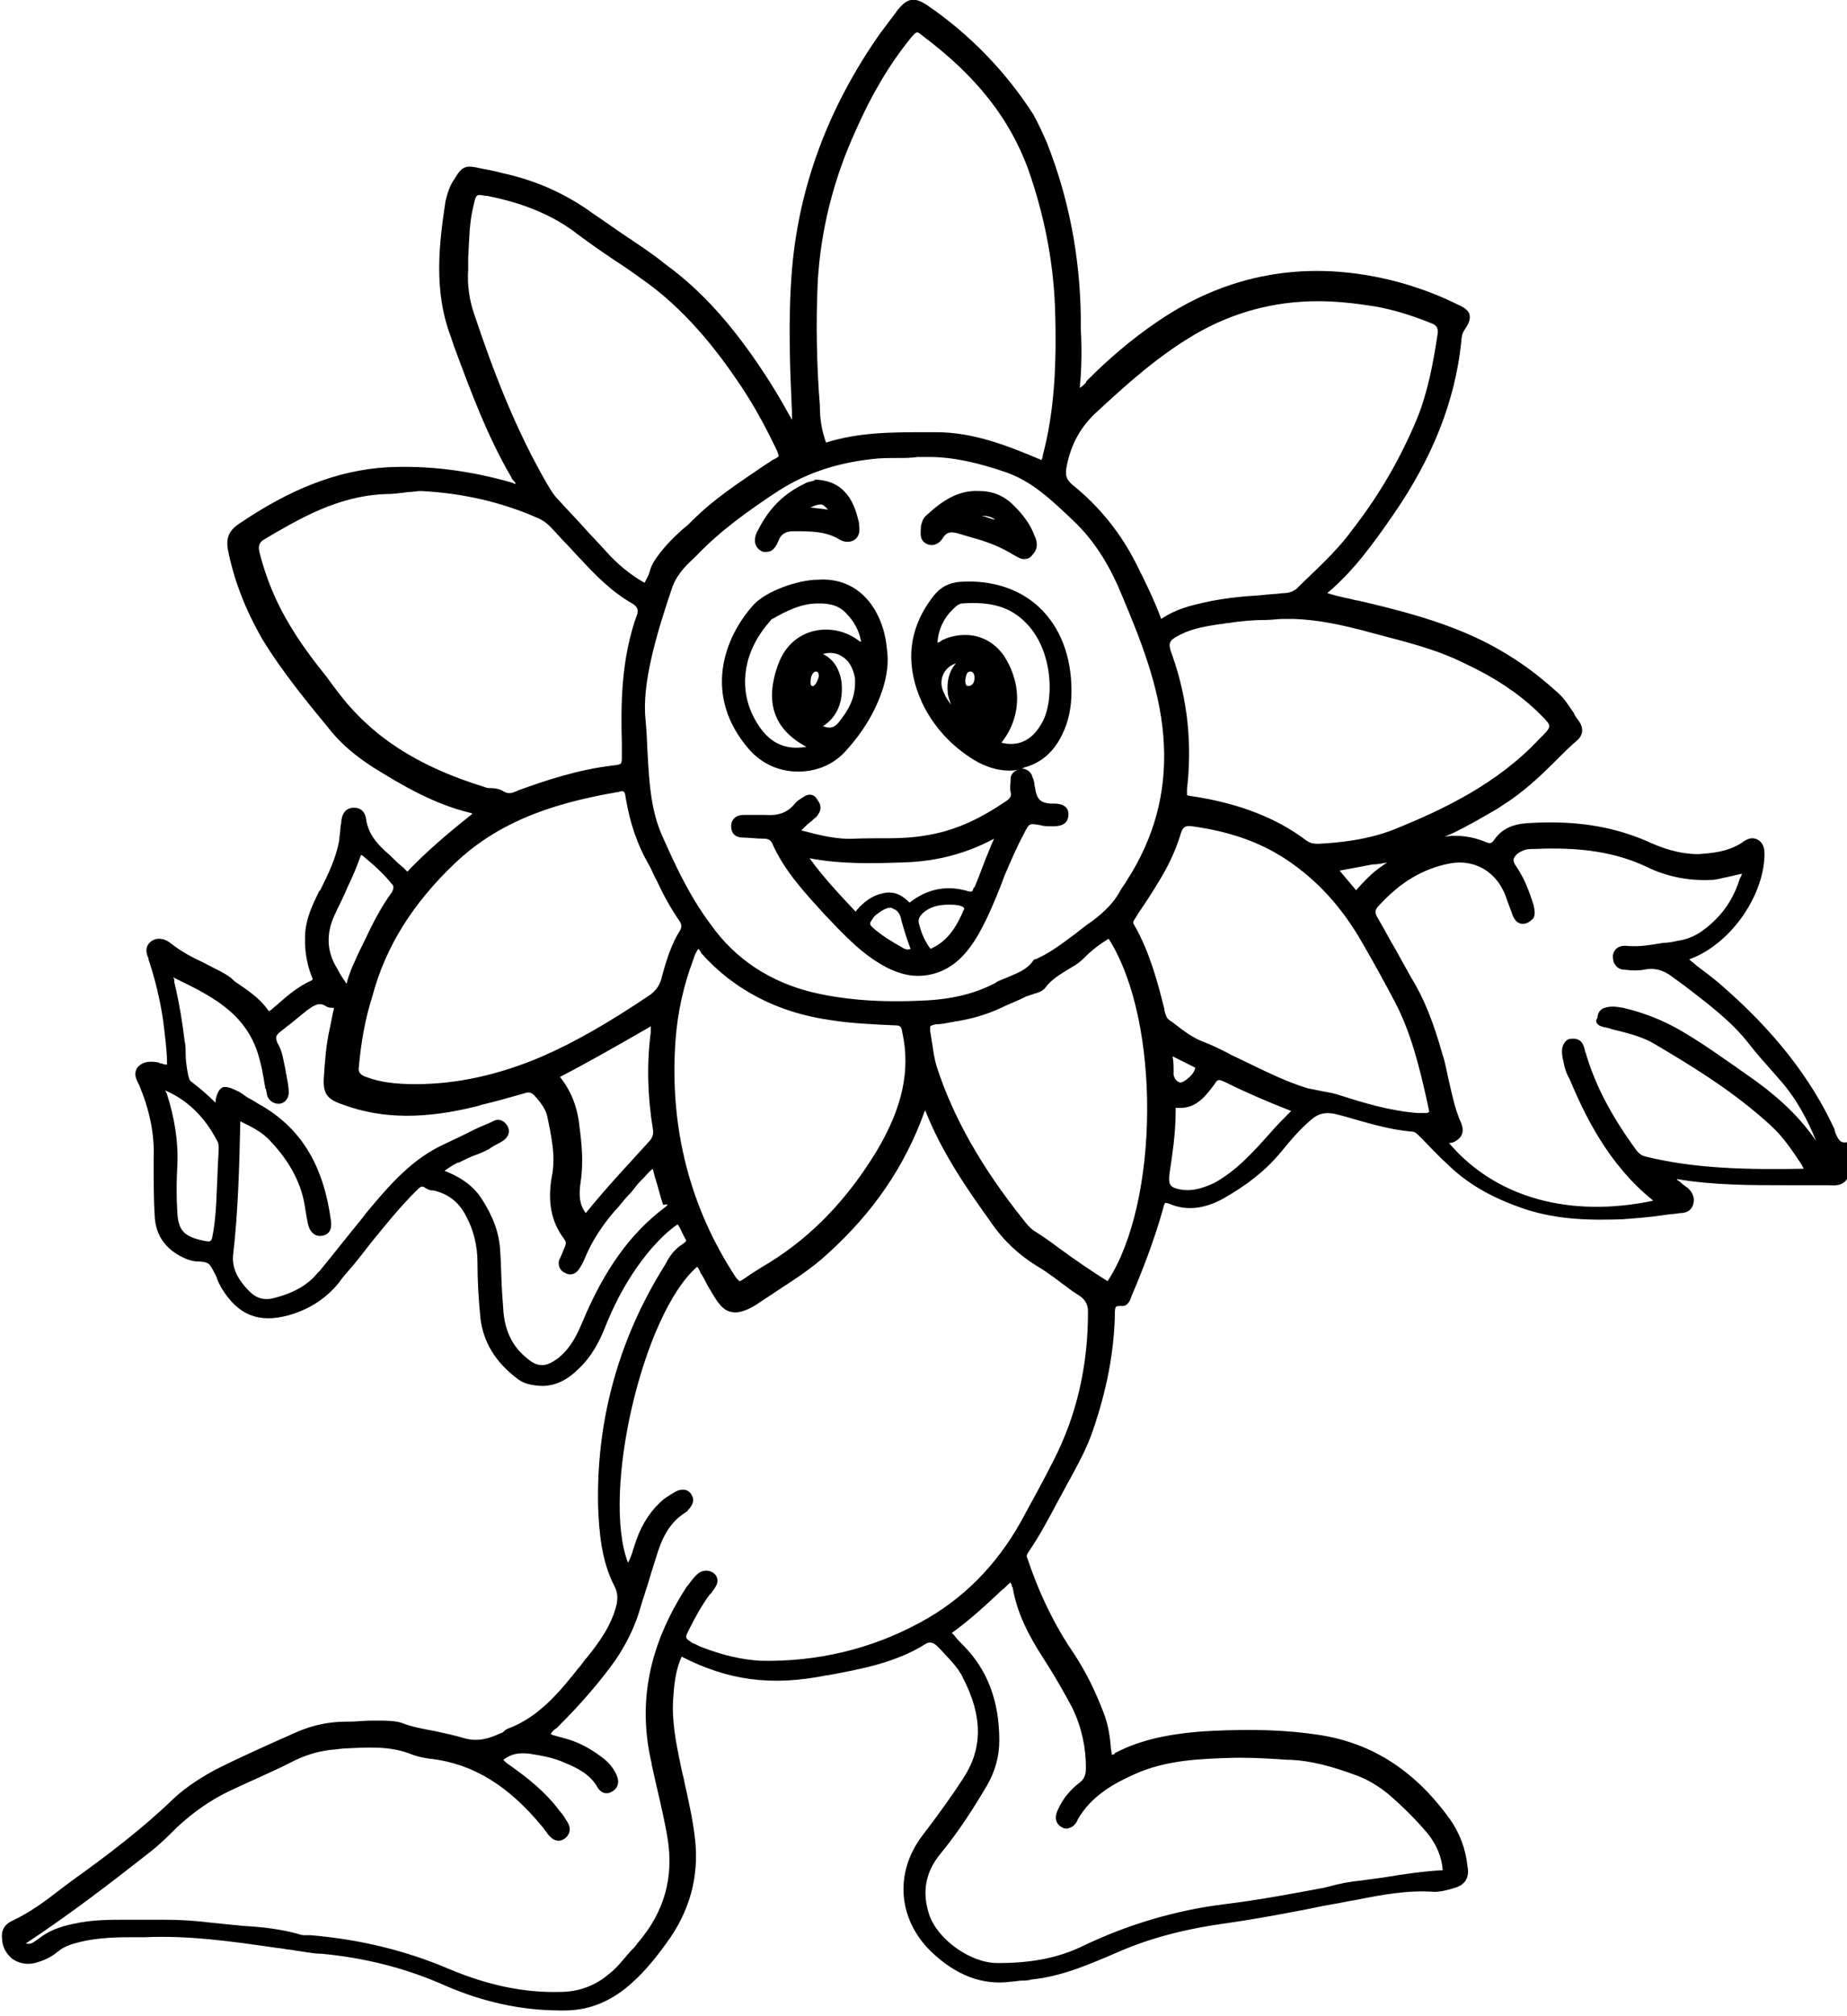 <?xml version="1.0" encoding="utf-8"?>
<!-- Generator: Adobe Illustrator 25.2.1, SVG Export Plug-In . SVG Version: 6.00 Build 0)  -->
<svg version="1.1" id="Ebene_1" xmlns="http://www.w3.org/2000/svg" xmlns:xlink="http://www.w3.org/1999/xlink" x="0px" y="0px"
	 width="179.1px" height="195.4px" viewBox="0 0 179.1 195.4" style="enable-background:new 0 0 179.1 195.4;" xml:space="preserve"
	>
<path d="M178.1,110.1c-0.1-0.2-0.2-0.4-0.2-0.6c-2.3-5-5.9-9.6-11.1-14.1c-0.7-0.6-1.5-1.2-2.3-1.8c-0.2-0.2-0.5-0.4-0.7-0.6
	c3.9-1.4,7.2-6,7.3-10.1c0-0.4,0-1-0.5-1.4c-0.7-0.5-1.3-0.1-1.7,0.2c-1.4,0.9-2.9,1-4.2,1.1c-1.9,0-3.6-0.6-5.1-1.3
	c-3.3-1.4-6.9-2-11.5-1.7c-1.5,0.1-2.5,0.6-3.2,1.6c-0.3,0.4-0.4,0.4-0.9,0.2c-1.2-0.5-2.6-0.7-3.9-0.5c0.2-0.1,0.5-0.2,0.7-0.3
	c1.5-0.7,3-1.6,4.4-2.4l0.6-0.4c1.9-1.2,3.5-2.7,5-4.2c0.7-0.7,1.4-1.4,2.1-2c0.6-0.5,0.7-1.2,0.2-1.9c-0.2-0.3-0.4-0.5-0.5-0.8
	c-0.5-0.7-0.9-1.4-1.6-2c-2.2-2-4.7-3.8-7.9-5.3c-3.7-1.7-7.6-2.7-11.5-3.6l-0.1,0c-0.7-0.2-1.4-0.3-2.1-0.5l-0.7-0.2
	c2.5-2.1,4.4-4.7,6.4-7.6c3.8-5.5,6-11,6.6-16.8c0-0.4,0.1-0.8,0.3-1.1c0.4-0.6,0.6-1,0.5-1.5c-0.1-0.4-0.5-0.7-1.2-1
	c-1.6-0.8-3.2-1.4-4.8-1.9c-8.8-2.6-17-1.4-24.3,3.6c-2.5,1.7-4.7,3.6-6.7,5.6c-0.1,0.1-0.2,0.2-0.2,0.3c-0.2,0.2-0.4,0.4-0.6,0.5
	c0.2-2,0.2-3.9,0.1-5.8l0-1.2c-0.1-5.9-1.2-11.5-3.3-16.8c-0.4-0.9-0.8-1.8-1.3-2.7C97.5,6.9,94,3.3,89.9,0.5
	c-1.2-0.8-1.9-0.7-2.8,0.4c-0.6,0.8-1.2,1.6-1.8,2.4c-4.9,7-7.8,14.6-8.5,22.8c-0.4,4.8-0.2,9.6,0,14c0,0.1,0,0.3,0,0.4
	c0,0.1,0,0.1,0,0.2c-0.1-0.2-0.3-0.5-0.4-0.7c-0.6-1.1-1.2-2.1-1.9-3.2c-3.2-5-6.4-8.6-10-11.2c-1.1-0.9-2.3-1.7-3.5-2.5
	c-1.2-0.8-2.3-1.6-3.5-2.4c-2.6-1.9-5.5-3.2-8.7-3.9l-0.8-0.2c-0.5-0.1-1-0.2-1.5-0.3c-1.3-0.3-1.7-0.2-2.4,1
	c-0.5,0.7-0.7,1.4-0.9,2.2c-0.6,4-1.2,8.6,0.5,13.1l0.3,0.9c1.6,4.3,3.2,8.7,5.6,12.8c0,0.1,0.1,0.2,0.2,0.3
	c0.1,0.1,0.2,0.2,0.2,0.3c-0.1,0-0.2,0-0.3-0.1c-4.2-1.2-8.2-1.7-12.2-1.5c-4.8,0.3-9.4,2.1-14.5,5.6c-0.8,0.6-1.1,1.3-0.9,2.4
	c0.6,3,1.7,5.8,3.3,8.6c2,3.3,4.5,6.3,6.8,9.1c1,1.2,2.3,2.3,4,3.4c2.6,1.6,5.7,3.5,9.4,4.4c0.1,0,0.1,0,0.2,0.1
	c-2.4,1.9-4.5,3.7-6.3,5.6c-0.1-0.1-0.3-0.3-0.4-0.4c-0.5-0.4-0.9-0.8-1.3-1.2c-1.3-1.1-2.1-2.1-2.3-3.5c-0.1-0.7-0.5-1.1-1.2-1.1
	c0,0,0,0,0,0c-0.4,0-1.1,0.2-1.2,1.3c0,0.2-0.1,0.5-0.1,0.8c0,0.3-0.1,0.7-0.1,1c-0.3,1.8-1.1,3.4-1.9,5L31,86.3
	c-0.7,1.4-1.3,2.7-1.4,4.1c-0.1,1.5,0.1,2.9,0.6,4.2c0.2,0.4,0.1,0.4-0.1,0.5c-1.1,0.5-2.1,1.3-3,2.1c-0.2,0.2-0.5,0.4-0.7,0.6
	c-0.2,0.2-0.3,0.2-0.3,0.2c0,0,0,0.1-0.2-0.2C25.1,96.7,24,96,23,95.3c-0.2-0.1-0.4-0.3-0.6-0.5c-0.8-0.6-1.8-1-2.7-1.5
	c-1.1-0.5-2.2-1.1-3.2-1.9c-0.5-0.4-1.3-0.6-1.9-0.1c-0.6,0.5-0.4,1.2-0.2,1.6l0,0.1c0.6,1.8,1.1,3.8,1.4,5.8
	c0.2,1.6,0.4,3.1,0.4,4.4c-0.2,0-0.3,0-0.5-0.1c-0.1,0-0.2,0-0.3-0.1c-0.6-0.1-1.4-0.2-2,0.4c-0.5,0.6-0.2,1.2,0,1.6l0.1,0.2
	c1,2.4,1.5,4.7,1.4,7.2c0,2.2,0,3.9,0.1,5.5c0.1,2,1.2,3.4,3.2,4.2c0.3,0.1,0.7,0.2,1.1,0.2c0.5,0,0.9,0.1,1.1,0.4
	c0.2,0.3,0.4,0.7,0.6,1.1c0.1,0.4,0.3,0.7,0.5,1.1c1.6,2.6,3.6,3.4,6.5,2.6c2.1-0.6,3.7-1.7,4.9-3.2c0.4-0.6,0.9-1.1,1.4-1.7
	l0.4-0.5c0.5-0.6,1-1.3,1.5-1.9c1.3-1.6,2.6-3.2,4.1-4.7c0.5-0.5,0.6-0.6,1-0.3c0.2,0.1,0.4,0.2,0.6,0.2l0.1,0
	c1.4,0.3,2.5,1.1,3.2,2.5c0.7,1.3,1.1,2.8,1.1,4.5c0,1.7,0.1,3.6,0.3,5.5c0.3,2.2,1.4,4.1,3.5,5.7c0.5,0.4,1,0.6,1.8,0.7
	c1.9,0.3,3.3-0.7,4.2-1.6c1.3-1.2,2.1-2.8,2.6-4.1c1.2-3,2.7-5.5,4.5-7.6c0.8-0.9,1.6-1.7,2.5-2.3c0.2,0.2,0.3,0.5,0.4,0.7
	c0.1,0.2,0.2,0.4,0.3,0.6c0.2,0.3,0.2,0.3-0.2,0.6c-0.8,0.5-1.3,1.2-1.7,2c-4.6,7.3-6.7,15.3-6.5,23.5c0.1,2.4,0.3,5.2,1.6,7.7
	c0.3,0.6,0.3,1.1,0.2,1.7c-0.5,2.1-1.7,3.7-2.9,5.2c-0.3,0.3-0.5,0.7-0.8,1c-1.9,2.4-3.9,4.8-6.9,5.9c-0.2,0.1-0.3,0.2-0.4,0.3
	c-0.1,0.1-0.2,0.1-0.2,0.1c-1.1,0.5-2.2,0.9-3.6,0.5c-1-0.3-2-0.5-2.9-0.7c-1.1-0.2-2.2-0.4-3.2-0.8c-0.7-0.2-1.5-0.2-2.2-0.2
	l-0.7,0c-0.7,0-1.4,0.1-2.2,0.1c-0.1,0-0.1,0-0.2,0c-1.6,0-3.2,0.3-4.8,1c-2.5,1.1-5.2,2.3-7.8,3.6c-1.3,0.7-2.8,1.6-4.1,2.8
	c-3,2.9-6.4,5.5-9.9,8c-0.4,0.3-0.8,0.6-1.2,0.9c-1.4,1.1-2.9,2.2-4.6,3c-0.7,0.3-1.1,0.9-1,1.7c0,0.8,0.4,1.5,1,2
	c0.6,0.4,1.3,0.6,2.2,0.4c0.7-0.2,1.5-0.5,2.2-1.1c0.7-0.6,1.6-0.8,2.4-1c1.4-0.3,2.9-0.4,4.4-0.4c0.5,0,1.1,0,1.6,0
	c4.2-0.2,8.5,0.4,12.6,1l0.8,0.1c0.4,0.1,0.9,0.1,1.3,0.2c0.8,0.1,1.7,0.3,2.5,0.3c4.2,0.4,8.2,1.4,12,3.1c3.7,1.6,7.4,2.4,11.2,2.4
	c0.1,0,0.2,0,0.3,0c2.2,0,4.1-0.7,5.9-2.1c1.5-1.2,2.7-2.6,4-4.4c2.3-3.1,3.2-6.5,2.8-10.1c-0.2-1.8-0.6-3.6-1-5.4
	c-0.1-0.6-0.3-1.2-0.4-1.8c-0.5-2.4-0.9-4.5-0.7-6.7c0.1-1.5,0.3-2.7,0.8-3.8c4.5,2.3,8.7,2.9,14.1,1.8l0.1,0c3.2-0.6,6.5-1.2,9.4-3
	c0.4-0.3,0.8-0.2,1.2,0.2l0.3,0.3c0.8,0.9,1.7,1.7,2.2,2.8c1.9,3.7,1.9,6.8,0,9.7c-1.1,1.7-2.4,3.5-4,5.6c-2.7,3.6-2.3,8.1,0.9,11.2
	c2.4,2.3,5,3.3,7.8,2.9c0.3,0,0.7-0.1,1-0.1c0.3,0,0.6,0,0.9-0.1c3-0.3,5.7-1.5,8.5-2.7c3-1.3,6.3-2.2,10.7-2.8
	c2.1-0.3,4.3-0.7,6.4-1.1c1.2-0.2,2.4-0.5,3.6-0.7c0.7-0.1,1.5-0.3,2.2-0.4c2.5-0.5,5.1-1,7.7-0.8c0.6,0,1.4-0.2,2-0.4
	c1-0.3,1.4-1,1.2-2.1c-0.2-1.8-0.8-3.2-1.6-4.4c-3.4-4.8-7.6-7.5-12.7-8.3c-3.2-0.5-6.6-0.6-10.6-0.4c-3.7,0.2-6.7,0.8-9.2,2.1
	c0,0-0.1,0-0.1,0.1c-0.1,0.1-0.2,0.1-0.3,0.1c0-0.3-0.1-0.6-0.1-0.9c-0.1-1.1-0.3-2.2-0.7-3.2c-0.8-2.1-1.7-3.9-2.8-5.6
	c-2-2.9-3.5-6.1-4.6-9.4c-0.1-0.2,0-0.3,0.1-0.5c1.1-1.6,2-3.3,2.9-5c0.4-0.7,0.8-1.5,1.2-2.2c0.7-1.3,1.6-2.9,2.2-4.7
	c1.3-3.8,2-7.4,2.1-10.9l0-0.2c0-0.3,0-0.6,0.1-0.8c0.1-0.1,0.3-0.1,0.5-0.1c0.6,0.1,0.9-0.5,1-0.9c1.2-2.8,2.3-5.7,3.1-8.6
	c0-0.1,0.1-0.4,0.2-0.5c0,0,0.1,0,0.4,0.1c1.6,0.7,3.4,0.5,5.2-0.5c2.3-1.3,4.1-2.7,5.6-4.5c0.9-1.1,1.8-2.2,3-3.2
	c0.7-0.6,1.4-0.7,2.3-0.5l0.8,0.2c2.1,0.6,4.3,1.3,6.6,1.5c0.3,0,0.5,0.2,0.8,0.5c0.9,0.9,1.7,1.8,2.6,2.6c1.8,1.8,4,3.1,6.7,4.1
	c3.6,1.4,7.2,1.4,10.3,1.3c1.3-0.1,2.7-0.2,4-0.4c0.5-0.1,1.1-0.1,1.6-0.2c0.4,0,1.1-0.1,1.3-0.9c0.2-0.8-0.3-1.3-0.5-1.5
	c-0.1-0.1-0.3-0.2-0.4-0.3c-0.2-0.1-0.3-0.3-0.5-0.4c-0.1-0.1-0.2-0.1-0.2-0.2c0,0,0,0,0,0c3.5,0.6,7.1,0.6,10.8,0.6
	c1.3,0,2.6,0,3.9,0c1.3,0.1,1.8-0.2,2.2-1.5c0.2-0.7,0.3-1.7-0.3-2.7C178.5,110.9,178.3,110.5,178.1,110.1z M132.1,61.1l1.1,0.3
	c3,0.8,6,1.5,8.8,2.9c3,1.4,5.2,2.9,7,4.6c0.1,0.1,0.3,0.3,0.4,0.4c1.1,1.1,1.1,1.1,0,2.2l-0.1,0.1c-4.1,4.4-9.4,6.9-14.1,8.8
	c-2.5,1-5.3,1.3-7.4,1.4c-0.5,0-0.8-0.1-1.1-0.3c-2.9-2.2-6.5-3.6-11-4.3c-0.2,0-0.5-0.1-0.6-0.1c0-0.1,0-0.3,0-0.6
	c0.5-4.3,0.1-8.6-1.4-12.9c-0.5-1.3-0.4-1.5,0.8-2.1c1.2-0.6,2.5-0.8,3.8-1c0.3,0,0.5-0.1,0.8-0.1c1.2-0.2,2.5-0.3,3.7-0.3
	c0.5,0,1.1-0.1,1.6-0.1h0c0.4,0,0.7,0,1.1,0C128,60.1,130.1,60.6,132.1,61.1z M134.5,83.6c-0.4,0.3-0.7,0.5-1.1,0.8
	c-0.6,0.5-1.2,1.1-1.9,1.9l-1.6-1.9c1.1-0.2,2.1-0.4,3.2-0.6C133.6,83.8,134.1,83.7,134.5,83.6z M103.4,45.4
	c0.4-2.3,1.4-4.1,3.1-5.6c2.7-2.5,5.8-5.3,9.4-7.4c3.6-2.1,7.6-3.2,11.9-3.2c1.8,0,3.6,0.2,5.5,0.5c1.7,0.3,3.4,0.8,5.4,1.6
	c0.6,0.2,0.8,0.5,0.7,1.1c-0.4,2.6-0.9,5.5-2,8.2c-1.5,3.6-3.5,7.2-6.3,10.8c-1.6,2.2-3.7,4-5.4,5.7c-0.4,0.3-0.8,0.4-1.3,0.4
	c-0.7,0.1-1.4,0.1-2.1,0.2c-1.8,0.1-3.7,0.3-5.5,0.7c-1.3,0.3-2.7,0.6-4.2,1.6c-0.7-1.9-1.6-3.7-2.4-5.3c-1.5-3-3.6-5.6-6.2-7.7
	C103.4,46.5,103.3,46.1,103.4,45.4z M79.3,27.2c0.3-4.9,1.5-9.8,3.7-14.6c1.5-3.4,3.2-6.3,5.3-8.9c0.6-0.7,0.6-0.7,1.2-0.2
	c5.2,3.9,8.4,8,10.2,12.9c1.5,4.3,2.4,8.6,2.6,13.3c0.2,5.9-0.1,10.4-1.2,14.5l0,0.1c0,0.1-0.1,0.2-0.1,0.3
	c-3.3-1.4-6.6-2.7-10.2-2.7c0,0-0.1,0-0.1,0l-1,0c-3.2,0-6.4,0-9.6,1c-0.4-1.1-0.6-2.2-0.6-3.6C79.2,35.6,79.1,31.4,79.3,27.2z
	 M84.6,44.5c0.8-0.1,1.6-0.1,2.4-0.1c0.7,0,1.3,0,2-0.1c0.4,0,0.7,0,1.1,0c2.2,0,4.6,0.5,7.5,1.5c2.5,0.9,4.3,2.6,6.5,4.7
	c1.9,1.8,3.4,4.1,4.6,7c1.9,4.5,3.7,9,4.1,13.8c0.4,4.8-0.6,9.1-3,13.2c-0.2,0.3-0.3,0.5-0.5,0.8c-0.2,0.4-0.5,0.7-0.7,1.1
	c-0.6,1.1-1.5,2-2.7,2.9c-0.6,0.4-1.1,0.8-1.6,1.2c-1.2,0.9-2.5,1.9-3.9,2.5l-0.1,0l-0.1,0.1c-0.6,0.9-1.5,1.2-2.4,1.6
	c-0.4,0.2-0.9,0.3-1.3,0.6c-1.9,1-4.2,1.6-7.1,1.7c-4.3,0.2-7.6-0.1-10.6-0.8c-4.1-1-7.5-3.2-9.9-6.6c-2.1-2.8-3.5-5.9-4.7-8.6
	c-1.2-2.7-1.3-5.7-1.5-9.9l-0.1-1.3l0,0c-0.4-3.5,1.1-8.5,2.6-12.9c0.4-1.1,1.2-2,2.1-2.8l0.3-0.3c2.3-2.4,5-4.3,7.4-5.9
	C77.8,46,80.9,44.9,84.6,44.5z M46,30.5c-0.5-1.4-0.7-2.9-0.6-4.4c0-0.4,0-0.7,0-1.1c0.1-1.7,0.1-3.4,0.5-5c0.2-0.8,0.2-1.1,0.6-1.1
	c0.2,0,0.5,0.1,0.8,0.1c3.5,0.7,6.4,1.9,8.7,3.7c1.2,0.9,2.5,1.8,3.7,2.6c1.1,0.7,2.2,1.5,3.3,2.3c4,3,6.9,6.9,8.9,9.9
	c1.2,1.8,2.3,3.8,3.4,6.1c0.1,0.2,0.2,0.5,0.2,0.6c0,0.1-0.2,0.2-0.4,0.3l-0.2,0.1c-0.4,0.3-0.8,0.5-1.2,0.8c-2.2,1.5-4.5,3-6.5,5
	c-0.3,0.3-0.6,0.6-1,0.9c-1,0.9-1.9,1.8-2.7,3c-0.2,0.3-0.4,0.7-0.5,1.1c-0.1,0.4-0.3,0.7-0.5,1.1c-1.4-0.8-2.6-1.8-3.6-2.9
	c-0.8-0.9-1.6-1.7-2.4-2.6c-0.8-0.9-1.6-1.7-2.4-2.6c-0.4-0.4-0.7-0.9-1-1.4C49.9,41.5,47.7,35.6,46,30.5z M32.7,67
	c-0.4-0.5-0.8-1.1-1.2-1.6c-1.2-1.5-2.4-3.1-3.4-4.8c-1.4-2.3-2.3-4.6-2.9-6.9c-0.2-0.7-0.1-1.1,0.4-1.4c3.4-2,7.1-4.2,11.7-4.4
	c0.8,0,1.5-0.1,2.3-0.2c0.4,0,0.8-0.1,1.2-0.1c4.1,0.2,7.9,1.1,11.3,2.6c0.5,0.2,0.9,0.5,1.2,0.8c0.5,0.5,1,1.1,1.5,1.6
	c0.5,0.5,1,1.1,1.5,1.6c1.3,1.4,2.9,3.1,5,4.3c0.5,0.3,0.6,0.6,0.5,1c-1.6,4.4-1.6,8.8-1.5,12.6c0,0.4,0,0.8,0,1.2
	c0,0.8,0,0.8-0.8,0.9c-3.5,0.4-6.7,1.5-9.2,2.4l-0.2,0.1c-0.5,0.2-0.8,0.3-1.3,0c-0.3-0.2-0.8-0.3-1.2-0.3c-0.2,0-0.4,0-0.6-0.1
	C40.5,74.3,36,71.4,32.7,67z M44.1,83.7c4.7-4.5,10.6-6,15.7-6.9c0.2,0,0.3-0.1,0.5-0.1c0.3,0,0.3,0.2,0.4,0.8
	c0.4,2.3,1.1,4.4,2.2,6.3c0.3,0.5,0.5,1.1,0.8,1.6c0.6,1.3,1.3,2.6,2.2,3.9c0.2,0.3,0.2,0.5,0.1,0.8c-0.9,1.4-1.4,3-1.9,4.9
	c-0.2,0.6-0.5,1-1,1.4c-4,2.7-7.3,4.6-10.5,6c-4.2,1.8-8.3,2.7-12.3,2.7c-2,0-3.5-0.2-4.8-0.7c-0.6-0.2-0.8-0.5-0.7-1
	c0.2-2.3,0.6-4.6,1.3-6.8C37.4,91.7,40.1,87.5,44.1,83.7z M56.2,109.3c-0.2-2-0.8-3.5-1.9-4.9c2.7-1.4,5.5-3,8.8-4.9
	c0,0.1,0,0.3,0,0.4l0,0.2c-0.4,3.1-0.3,6.2,0.2,9.3c0.1,0.5,0,0.9-0.4,1.3c-1.8,2-4,4.3-6.1,6.9c-0.6-0.8-0.7-1.7-0.5-3
	C56.6,112.7,56.4,110.8,56.2,109.3z M32.4,88.8c0.4-0.9,0.9-1.8,1.3-2.8c0.5-1,0.9-2,1.3-3.1l0.1,0c1.1,0.9,2.1,1.8,2.9,2.8
	c0.2,0.2,0.2,0.4,0,0.8c-1.1,1.5-1.9,3.1-2.7,4.8c-0.3,0.6-0.6,1.2-0.9,1.9c-0.3,0.6-0.5,1.2-0.7,1.8c0,0.1-0.1,0.3-0.1,0.4
	c0-0.1-0.1-0.1-0.1-0.2c-0.3-0.4-0.6-0.9-0.8-1.3C31.7,92.3,31.6,90.6,32.4,88.8z M21.2,111.3L21.2,111.3c0,0.8-0.1,1.6-0.1,2.3
	c-0.1,1.9-0.1,3.8-0.4,5.7c-0.1,0.4-0.1,0.9-0.3,1c-0.1,0.1-0.6,0-1-0.1c-1.6-0.4-2.1-1-2.2-2.6c-0.1-1.5-0.1-3,0-4.7
	c0.1-2.3-0.3-4.6-1-6.8c0-0.1,0-0.1-0.1-0.2c0-0.1-0.1-0.2-0.1-0.2c2.1,0.9,3.8,2.5,5,4.8C21.2,110.8,21.2,111,21.2,111.3z
	 M64.4,117.1c-3.3,2.5-5.8,6-7.9,11c-0.5,1.2-1.1,2.5-2.3,3.5c-1.3,1-2.1,1-3.3-0.1c-1.3-1.1-2-2.7-2.1-4.6l-0.1-1.4
	c-0.1-1.4-0.1-2.9-0.2-4.3c-0.1-1.7-0.7-3.3-1.8-5c-0.9-1.4-2.3-2.2-3.6-2.7c0.4-0.3,0.9-0.6,1.3-0.8l0.1,0c0.6-0.3,1.2-0.6,1.8-0.8
	c0.5-0.2,1-0.4,1.4-0.7c0.3-0.2,0.8-0.4,1.2-0.7c0.5-0.4,0.6-1,0.2-1.5c-0.3-0.4-0.8-0.6-1.3-0.3c-0.6,0.3-1.2,0.5-1.8,0.8l-1,0.5
	c-0.8,0.4-1.7,0.8-2.5,1.2c-2.9,1.5-5,4-7,6.4l-0.3,0.4c-1.4,1.7-2.8,3.5-4.2,5.2l-0.2,0.2c-0.9,1.1-2.2,1.9-4.1,2.4
	c-1,0.3-1.8,0.1-2.5-0.6c-1.2-1.2-1.7-2.3-1.6-3.5c0.5-4.3,0.6-8.6,0.7-12.8c0-0.1,0-0.2,0-0.2c1,0.5,2.1,1,2.9,1.9
	c2,2.1,3.1,4.3,3.4,6.6c0.1,0.6,0.2,1.2,0.3,1.6c0.2,0.7,0.7,1.1,1.3,1c0.7-0.1,1-0.6,0.9-1.4c-0.7-5.3-2.8-8.9-6.7-11.2
	c-0.4-0.2-0.8-0.5-1.2-0.7c-0.4-0.2-0.7-0.5-1.1-0.7c-0.6-0.3-1.1-0.5-1.5-0.4c-0.4,0.2-0.6,0.7-0.7,1.3c0,0.1,0,0.1,0,0.2
	c-0.8-0.8-1.5-1.4-2.3-2c-0.3-0.2-0.3-0.5-0.4-0.9c-0.1-0.6-0.2-1.2-0.2-1.9c0-0.4,0-0.8-0.1-1.2c-0.2-1.7-0.5-3.6-1-5.7l0-0.2
	c0-0.1-0.1-0.2-0.1-0.3l0.1,0.1c3.5,1.7,6.8,3.3,8.1,7.3c0.2,0.7,0.4,1.4,0.5,2.1c0.1,0.4,0.1,0.7,0.2,1.1c0,0.1,0,0.2,0.1,0.3
	c0,0.2,0.1,0.4,0.1,0.6c0.2,0.5,0.6,0.8,1.1,0.8c0.6,0,1-0.5,1-1.1c0-0.5-0.1-1-0.2-1.5c0-0.2-0.1-0.4-0.1-0.6
	c-0.2-0.9-0.3-1.9-0.8-2.7c-0.2-0.5-0.2-0.7,0.3-1.1c0.3-0.2,0.6-0.5,0.9-0.7c0.5-0.4,1.1-0.9,1.6-1.3c0.8-0.6,1.3-0.9,2-0.4
	c0.2,0.1,0.4,0.1,0.6,0.1c0,0,0.1,0,0.1,0l-0.1,0.4c-0.1,0.5-0.2,1-0.3,1.5c-0.4,1.7-0.5,3.4-0.6,4.9c-0.1,1.6,0.4,2.1,1.9,2.6
	c3.8,1.4,8,1.4,13.1,0.1l0.3-0.1c1.3-0.3,2.7-0.7,4.1-1.1c0.5-0.2,0.8-0.1,1.2,0.4c0.6,0.7,1,1.3,1.1,2c0.4,1.9,0.8,3.8,0.4,5.7
	c-0.4,2.3-0.1,4.3,1.2,6c0.2,0.3,0.2,0.4,0.1,0.7c-0.2,0.5-0.4,1-0.6,1.4c-0.1,0.5,0.1,1,0.6,1.2c0.5,0.3,1,0.1,1.3-0.3
	c0.2-0.3,0.4-0.6,0.6-1.1c0.7-1.7,1.7-3.2,2.9-4.6c0.5-0.5,0.9-1.1,1.4-1.6c0.4-0.4,0.7-0.9,1.1-1.3c0.1-0.1,0.2-0.2,0.3-0.3
	c0.3-0.3,0.5-0.6,0.9-0.9l0.2,0.8c0.3,0.9,0.5,1.8,0.8,2.7C64.9,116.7,64.8,116.8,64.4,117.1z M65.5,100.9c0.2-2.8,0.8-5.4,1.7-7.8
	l0.1-0.3c0.1-0.3,0.2-0.5,0.4-0.8c0.1,0,0.1,0.1,0.2,0.2c0,0.1,0.1,0.1,0.1,0.2c3.2,3.6,7.5,5.8,12.6,6.5c1.9,0.3,3.9,0.4,6.2,0.5
	c0.5,0,0.6,0.1,0.7,0.7c0.8,3.7,0,7.3-2.5,11.5c-2.8,4.6-6.2,8.2-10.4,10.8c-1,0.6-1.8,1.1-2.5,1.6c-0.2,0.1-0.3,0.2-0.4,0.2
	c0,0-0.1-0.1-0.3-0.3C66.9,117.1,64.9,109.3,65.5,100.9z M101.2,160.8c1.1,1.7,2,3.3,2.8,4.8c0.9,1.9,1.3,3.8,1.3,5.8
	c0,0.7-0.2,1.1-0.6,1.4c-0.9,0.7-1.6,1.5-2.1,2.6c-0.4,0.8-0.2,1.4,0.3,1.7c0.3,0.2,0.6,0.2,0.8,0.1c0.4-0.1,0.7-0.5,0.8-0.8
	c1.3-2.3,3.5-3.5,5.5-4.4c3.1-1.4,6.4-1.5,9.7-1.6l0.7,0c1.5,0,3,0.1,4.5,0.2l0.3,0c1.9,0.1,3.9,0.6,6.3,1.5c1.1,0.4,2.1,1,3.1,1.8
	c1.5,1.3,2.7,2.5,3.8,3.8c0.9,1.1,1.4,2.3,1.5,3.6c-1.9,0.1-3.9,0.4-5.7,0.7c-0.7,0.1-1.5,0.2-2.2,0.3c-1.1,0.1-2.1,0.3-3.2,0.6
	l-0.4,0.1c-3.2,0.6-6.4,1.2-9.7,1.6c-4.8,0.6-9.4,2-13.6,4c-2.4,1.2-5.1,1.7-8.2,1.7c-0.1,0-0.1,0-0.2,0c-2.6,0-5.8-2.3-6.6-4.7
	c-0.7-2.1-0.4-4.1,1.1-5.9c1.8-2.2,3.2-4.4,4.5-6.6c0.8-1.4,1.2-2.8,1.2-4.4c0-3.7-1.1-6.8-3.5-9.2c-0.3-0.3-0.6-0.6-0.9-1l-0.2-0.2
	c1.8-1.3,3.3-2.7,4.9-4.2c0.3-0.2,0.5-0.5,0.8-0.7c0,0.1,0,0.1,0.1,0.2c0,0.1,0,0.2,0.1,0.3C98.6,156.3,99.7,158.5,101.2,160.8z
	 M102.2,141.5c-0.9,1.8-2,3.8-3.2,6c-2.4,4.3-5.7,7.6-9.8,9.8c-4.8,2.6-10,3.8-15.4,3.7c-1.8-0.1-3.6-0.5-5.7-1.3
	c-0.3-0.1-0.6-0.3-0.9-0.4c-0.8-0.5-0.8-0.5-0.4-1.3c0.6-1.2,1.2-2.3,2-3.4l0.2-0.2c0.1-0.2,0.3-0.4,0.4-0.6c0.3-0.5,0.2-1-0.2-1.3
	c-0.4-0.3-0.9-0.3-1.3-0.1c-0.5,0.3-0.9,0.9-1.2,1.3l-0.1,0.1c-3.7,5.7-4.8,11.3-3.4,17.2l0,0.1c0.5,2.3,1.1,4.6,1.5,6.9
	c0.7,4-0.3,7.4-2.9,10.4c-0.2,0.3-0.4,0.5-0.7,0.8c-0.7,0.8-1.3,1.6-2.1,2.2c-1.3,1.1-2.9,1.7-4.7,1.7c-3.6,0.1-7.1-0.7-10.7-2.2
	c-4.2-1.8-8.7-2.9-13.5-3.3c-0.1,0-0.3,0-0.4,0c-0.3,0-0.5,0-0.7-0.1c-1.8-0.5-3.6-0.7-5.4-0.8c-1-0.1-2-0.2-3-0.3
	c-1.6-0.2-3.1-0.3-4.7-0.3c-0.6,0-1.3,0-1.9,0c-0.6,0-1.1,0-1.7,0c-1.7,0-3.4,0-5.2,0.4c-1.4,0.3-2.4,0.7-3.3,1.4
	c-0.7,0.5-0.8,0.6-1.3,0.5c4.4-2.9,8.4-6,12.1-8.9c0.9-0.7,1.8-1.6,2.5-2.3c1.6-1.5,3.3-2.7,5.2-3.6c1.7-0.8,3.3-1.5,5-2.3l1.4-0.7
	c1.3-0.6,2.5-0.9,3.7-1l0.9-0.1c2.3-0.1,4.5-0.3,6.7,0.6c0.5,0.2,1.1,0.3,1.7,0.4l0.1,0c4.1,0.5,7.5,2.6,10.8,6.6
	c0.1,0.1,0.2,0.3,0.3,0.4c0.1,0.1,0.2,0.3,0.3,0.4c0.5,0.6,1.1,0.7,1.6,0.3c0.5-0.4,0.6-1,0.2-1.6c-0.2-0.3-0.4-0.7-0.7-1
	c-1.4-1.9-3.2-3.3-4.9-4.5c-0.2-0.1-0.4-0.3-0.6-0.5l0,0c0.8-0.6,1.5-0.7,2.5-0.6c1.3,0.2,2.4,0.4,3.5,0.9c1.2,0.5,2.4,1.1,3.1,2.3
	c0.3,0.6,0.9,0.8,1.4,0.5c0.6-0.3,0.8-0.9,0.5-1.6c-0.3-0.7-0.8-1.3-1.5-1.8c-1.2-0.9-2.4-1.5-3.6-1.8c-0.4-0.1-0.7-0.2-1.1-0.3
	l-0.2-0.1c0.1-0.2,0.3-0.4,0.6-0.6c0.1-0.1,0.2-0.2,0.2-0.2c2.2-2.2,4-4.3,5.5-6.4c1-1.5,1.7-2.9,2.2-4.4c0.4-1.4,0.9-2.8,1.3-4.2
	l0.6-1.9c0.6-1.8,1.4-3,2.7-3.8c0.1-0.1,0.2-0.1,0.2-0.2c0.6-0.6,0.6-1.1,0.4-1.4c-0.1-0.3-0.6-0.9-1.6-0.4
	c-0.3,0.2-0.7,0.4-1.1,0.7c-1.2,1-2.1,2.3-2.7,4c-0.1,0.3-0.2,0.6-0.3,0.9c-0.1,0.4-0.3,0.9-0.5,1.3c-2.6-6.7,1.4-24.1,6.7-28.7
	c0.1,0.1,0.2,0.3,0.3,0.5c0,0.1,0.1,0.2,0.1,0.2c0.2,0.3,0.4,0.7,0.6,1.1c0.2,0.3,0.4,0.7,0.6,1c0.6,1,1.1,1.5,1.8,1.6
	c0.6,0.1,1.3-0.1,2.3-0.7c0.7-0.5,1.4-0.9,2.1-1.4c1.7-1.1,3.4-2.2,4.9-3.6c4.4-4,7.4-8.4,9.3-13.6c0-0.1,0-0.1,0.1-0.2
	c0,0,0-0.1,0-0.1c1.6,4.1,4.1,7.7,6.4,10.9c1.3,1.9,2.8,3.2,4.4,4.2c1.2,0.7,2.3,1.6,3.4,2.4l0.9,0.6c0.5,0.4,0.7,0.8,0.7,1.5
	C105.5,132.4,104.4,137.2,102.2,141.5z M107.4,124.2c-1.6-1-3.2-2.1-4.7-3.2c-0.8-0.6-1.5-1.1-2.3-1.6c-0.5-0.3-0.9-0.8-1.2-1.2
	c-4-5-6.8-9.9-8.4-14.9c-0.2-0.7-0.3-1.4-0.4-2.1c-0.1-0.4-0.1-0.8-0.2-1.2c0-0.2,0-0.4,0-0.5c0.1-0.1,0.2-0.1,0.5-0.2
	c0.5,0,1-0.1,1.5-0.2c0.2,0,0.4-0.1,0.6-0.1c1.8-0.3,3.3-0.8,4.7-1.5c0.7-0.3,1.4-0.6,2-0.9l0.6-0.2c0.1,0,0.2-0.1,0.3-0.1
	c0.4-0.1,0.8-0.3,1-0.6c0.6-0.8,1.5-1.3,2.3-1.8c0.2-0.1,0.3-0.2,0.5-0.3c0.5-0.3,0.9-0.7,1.2-1c0.6-0.6,1.3-1.1,2.1-1.6
	C112.6,99,112.4,116.6,107.4,124.2z M123.2,109.8c-1.7,1.9-3.3,3.7-5.5,4.9c-1.3,0.6-2.3,0.8-3.3,0.6c-1-0.2-1.1-0.5-1-1.5
	c0.3-2,0.6-4,0.6-6l0-0.1c0-0.1,0-0.3,0-0.3c0,0,0,0,0.1,0c0,0,0,0,0.1,0c1.7,0.1,2.6-1,3.5-2.2c0.4-0.6,0.4-0.6,1.1-0.3
	c2,1,4.1,1.9,6.4,2.8C124.5,108.4,123.8,109.1,123.2,109.8z M113.7,102.4l2.2,1.1c-0.1,0.5-0.4,0.8-0.9,1.2
	c-0.3,0.2-0.5,0.3-0.7,0.2c-0.2-0.1-0.4-0.3-0.5-0.7c0-0.1,0-0.3,0-0.4l0-0.1C113.8,103.4,113.8,102.9,113.7,102.4z M138.4,107.9
	c0,0-0.1,0-0.2,0l-0.7,0c-2.7-0.2-5.3-1-7.5-1.7c-0.6-0.2-1.1-0.3-1.7-0.4c-0.5-0.1-1-0.2-1.5-0.3c-2.3-0.7-4.4-1.8-6.5-2.8
	l-0.2-0.1c-0.4-0.2-0.7-0.3-1-0.5c-0.8-0.4-1.6-0.8-2.4-1.1c-1.1-0.4-2.1-1.2-3-1.9l-0.3-0.2c-0.3-0.2-0.4-0.6-0.5-1l0-0.1
	c-0.6-2.4-1.4-5.5-2.9-8.1c-0.2-0.3-0.1-0.4,0.1-0.7l0.3-0.5c0.7-1,1.4-2.1,2-3.1c0.8-1.3,1.6-2.9,2.1-4.6c0.2-0.6,0.4-0.8,1.1-0.7
	c3.6,0.5,6.5,1.5,9.1,3.2c3,2,5.4,4.6,7.4,8.1c1.1,1.9,2.2,3.9,3.2,5.8c1.5,2.9,2.3,6.1,3,9.2l0.3,1.4
	C138.5,107.8,138.4,107.9,138.4,107.9z M155.3,99.5c0.2,0.1,0.5,0.1,0.8,0.2l0.3,0.1c1.7,0.4,3.1,0.8,4.2,1.5
	c3.2,1.9,7.4,4.4,11.1,7.8c1.2,1.1,2,2.3,3,3.8l0.2,0.4c-5.5,0.1-10.6,0-15.4-1.2c-0.4-0.1-0.7-0.4-0.9-0.7
	c-2.4-3.3-3.9-6.2-4.8-9.2c0-0.1-0.1-0.2-0.1-0.3c-0.1-0.5-0.3-1.3-1.3-1.2c-0.3,0-0.5,0.1-0.7,0.4c-0.3,0.4-0.3,1-0.1,1.8
	c0.1,0.6,0.3,1.2,0.6,1.7c1.5,3.6,3.8,8.3,8,11.7c0,0,0.1,0.1,0.1,0.1c-8.1,1.7-15.3-0.3-19.8-5.6c0,0,0,0,0,0c0.1,0,0.3,0,0.5-0.1
	c0.8-0.4,1-1,0.7-1.8c-0.6-1.3-0.9-2.8-1.2-4.1c-0.2-0.8-0.3-1.6-0.6-2.5c-0.9-3.2-1.8-5.5-3.1-7.6c-0.5-0.9-1-1.8-1.5-2.7
	c-0.6-1-1.1-2-1.7-3c-0.3-0.5-0.3-0.8,0.1-1.2c2.1-2.3,4.3-3.6,6.9-4.1c2.2-0.4,4.2,0.6,5.2,2.7c0.2,0.4,0.3,0.8,0.5,1.3
	c0.1,0.3,0.2,0.5,0.3,0.8c0.1,0.4,0.5,1.3,1.4,1c0.3-0.1,0.5-0.3,0.7-0.5c0.2-0.4,0.1-0.8,0-1.3c-0.4-1.2-0.8-2.4-1.6-3.6
	c-0.3-0.4-0.4-0.7-0.3-0.9c0.1-0.2,0.3-0.5,0.8-0.7c0.4-0.2,0.7-0.2,1.2-0.2c4.4-0.2,7.8,0.3,10.8,1.7c2,1,4.2,1.4,6.3,1.3
	c0.6,0,1.1-0.2,1.7-0.3c0.4-0.1,0.9-0.2,1.3-0.3c0,0.1,0,0.1-0.1,0.3c0,0.1-0.1,0.1-0.1,0.2c-0.5,1.6-1.3,2.9-2.3,3.9
	c-1.2,1.2-2.3,1.9-3.7,2.1c-0.5,0.1-0.9,0.2-1.4,0.2c-1.2,0.2-2.3,0.4-3.5,0.3c-0.8-0.1-1.3,0.3-1.4,0.9c0,0.3,0,0.6,0.2,0.9
	c0.2,0.3,0.5,0.5,0.9,0.5c0.8,0.1,1.4,0.1,1.9,0c1-0.2,1.9,0,2.9,0.8c0.4,0.3,0.7,0.5,1.1,0.8c2.2,1.7,4.5,3.4,6.2,5.6
	c0.7,0.9,1.5,1.8,2.3,2.7l0.7,0.8c1.6,1.8,2.7,3.9,3.5,5.9c-1.9-2.8-4.4-4.8-6.4-6.2c-2.7-1.9-4.8-3.4-6.9-4.6
	c-1.6-0.9-3.3-1.6-5.4-2.1c-0.6-0.1-1.2-0.2-1.8,0c-0.4,0.1-0.7,0.5-0.7,1C154.6,99,154.9,99.4,155.3,99.5z"/>
<path d="M97.5,77.7c-2.8,1.9-5.2,2.9-7.8,3.3c-2.3,0.4-4.6,0.2-6.8,0.3c-1.7,0.1-3.3-0.3-5.2-0.8l0.1-0.1c0.3-0.3,0.6-0.6,0.9-0.8
	l0.1-0.1c0.2-0.2,0.4-0.3,0.5-0.5c0.3-0.4,0.4-0.9,0-1.4C79,77,78.5,76.9,78,77.2c-0.3,0.2-0.7,0.4-1,0.8c-0.7,0.8-1.6,1.1-2.8,1
	c-0.7,0-1.3,0-2.1,0c-0.7,0-1.2,0.4-1.2,1.1c0,0.7,0.4,1.1,1.2,1.1c0.6,0,1.2,0.1,1.9,0.1c0.5,0,0.7,0.1,0.9,0.5
	c1.2,2.7,3.2,4.8,5.1,6.9l0.2,0.2c1.8,1.9,3.5,3.7,5.8,4.9c1,0.5,2,0.8,3,0.8c1.7,0,3.3-0.7,4.6-2.2c0.7-0.8,1.3-1.8,1.8-2.8
	l0.3-0.6c0.6-1.3,1.2-2.7,1.7-4.1c0.6-1.4,1.2-2.8,1.9-4.1c0.5-1,0.5-1,1.6-0.8c0.3,0.1,0.7,0.1,1.1,0.1c0.5,0,1.5,0,1.6-1
	c0.1-1.1-0.9-1.2-1.4-1.2l-0.1,0c-0.1,0-0.1,0-0.2,0c0,0-0.1,0-0.1,0c-0.9-0.1-1.2-0.4-1.4-1.3c0-0.2-0.1-0.4-0.1-0.6
	c0-0.2-0.1-0.5-0.2-0.7c-0.1-0.5-0.6-0.8-1.1-0.8c0.1,0,0.2,0,0.3-0.1c1.6-0.4,2.9-1.5,3.7-3.2c0.6-1.2,0.9-2.6,0.9-4.2
	c0-3.4-1.1-6.2-3.1-8.1c-1.9-1.8-4.6-2.7-7.7-2.5c-1.1,0.1-1.9,0.5-2.6,1.4c-2.4,3.1-2.8,6.5-1.1,10.3c1.1,2.3,2.8,4.2,5.1,5.6
	c1,0.6,2.2,1,3.3,1c0.3,0,0.6,0,1-0.1c-0.4,0.1-0.8,0.4-0.8,0.9c0,0.4-0.1,0.9,0,1.3C98.1,77.1,98,77.4,97.5,77.7z M87.4,91.8
	c-0.9-0.5-1.9-1.1-2.8-1.9c-0.3-0.3-0.3-0.4,0-0.8c0.1-0.2,0.3-0.4,0.6-0.6c0.4-0.3,0.8-0.5,1.1-0.5c0.1,0,0.2,0,0.3,0.1
	c0.4,0.1,0.7,0.5,0.8,1.1c0.3,1.1,0.6,2,0.9,2.8C87.9,92.1,87.7,92,87.4,91.8z M93.5,88.1c-0.6,1.4-1.4,3-3.1,3.8
	c-0.1,0.1-0.2,0.1-0.3-0.1c-0.5-0.7-0.8-1.5-1-2.3c-0.1-0.4,0.1-0.7,0.4-1c0.7-0.6,1.5-0.8,2.5-0.8c0.3,0,0.7,0,1.1,0.1
	C93.4,87.9,93.5,88,93.5,88.1L93.5,88.1z M95.6,83.2c-0.4,1-0.7,1.9-1.1,2.8l-0.1,0.1c-0.1,0.3-0.1,0.4-0.5,0.3
	c-2-0.6-3.9-0.3-5.7,1.1c-0.6-0.6-1.4-1.2-2.6-0.9c-1,0.2-1.8,0.8-2.5,1.6C83,88.3,83,88.4,83,88.4c0,0,0,0-0.1-0.1l-0.1-0.1
	c-1.5-1.6-3-3.2-4.3-5c3.1,0.6,6.3,0.5,9.2,0.4c3.2-0.1,6.1-0.9,8.7-2.3C96.1,81.9,95.9,82.5,95.6,83.2z M91.9,67.1
	c0,0.4,0.2,0.8,0.3,1.2c-0.2-0.3-0.5-0.7-0.6-1c-0.4-0.7-0.4-1.4-0.1-2c0.2-0.4,0.6-0.8,1.2-1C92,65.1,91.8,66.1,91.9,67.1z
	 M94.2,66.4c-0.1,0.1-0.2,0.1-0.3,0.1c-0.2,0-0.3-0.1-0.3-0.6c0.1-0.6,0.2-0.8,0.5-0.8c0.2,0,0.4,0.2,0.4,0.6
	C94.5,66,94.4,66.3,94.2,66.4z M97.1,72c2-2.5,2-5.8,0.2-8.5c-1.3-1.8-3.4-2.4-5.6-1.6c-0.1,0.1-0.3,0.1-0.4,0.2
	c-0.1,0.1-0.3,0.2-0.4,0.2c0.1-1.4,0.7-2.6,1.9-3.6c0.2-0.1,0.3-0.2,0.5-0.2c2.7-0.2,4.6,0.3,6.1,1.8c2.8,2.7,2.9,7.9,1.5,10
	C100,71.8,98.7,72.4,97.1,72z"/>
<path d="M73.1,58.6c-3,3.3-4.9,8.9-0.5,14c1.2,1.4,2.9,2.2,4.8,2.2c0,0,0,0,0,0c1.8,0,3.5-0.7,4.7-2.1c1.7-1.9,2.8-3.8,3.5-5.9
	c0.4-1.3,0.6-2.6,0.4-3.9c-0.3-3.5-2.5-7-6.7-6.7C77.4,56.2,74.3,57.3,73.1,58.6z M79,66.4c-0.1,0.1-0.2,0.2-0.2,0.1
	c-0.1,0-0.2,0-0.2-0.4c0-0.4,0.1-0.7,0.3-0.9c0,0,0.1-0.1,0.2-0.1c0.2,0,0.3,0.1,0.3,0.5C79.3,65.9,79.2,66.2,79,66.4z M81.5,69.8
	c-0.5,0.7-0.9,0.9-1.7,0.6c1.4-0.9,2-2.4,1.8-4.3c-0.2-1.3-0.8-2.2-1.8-2.7c0.7-0.2,1.3-0.1,1.8,0.2c0.7,0.4,1.1,1.1,1.3,2.1
	C83,67.2,82.6,68.4,81.5,69.8z M80.5,58.6c0.6,0.1,1.1,0.4,1.5,0.8c0.8,0.8,1.3,1.7,1.5,2.8c0,0,0,0-0.1,0c-1.4-1.1-3.1-1.4-4.6-1
	c-1.5,0.4-2.7,1.5-3.3,3.1c-1.4,3.7-0.5,6.4,2.7,8.1c-1.8,0.3-3.2-0.2-4.3-1.6c-2.4-3.1-2.2-7.2,0.7-10.5c0.1-0.1,0.2-0.3,0.3-0.3
	c1.4-0.8,2.8-1.5,4.4-1.5C79.7,58.5,80.1,58.5,80.5,58.6z"/>
<path d="M89.8,52.7c0.6,0.3,1.2,0.1,1.6-0.5c0.4-0.7,0.9-0.7,1.8-0.4c0.3,0.1,0.7,0.2,1,0.3c1.5,0.4,2.8,0.9,4.1,1.7
	c0.2,0.1,0.6,0.4,1,0.4c0.3,0,0.6-0.1,0.8-0.4c0.7-0.7,0.4-1.5,0.2-1.9c-0.4-1.1-1.1-2-2-2.9c-1-1-2.1-1.4-3.4-1.4
	c-2-0.1-3.6,1-5,2.3c-0.4,0.3-0.5,0.7-0.6,1.1l0,0.1C89.3,51.6,89.1,52.3,89.8,52.7z M96.5,50.4c-0.4-0.1-0.9-0.3-1.3-0.4
	C95.7,50,96.2,50.1,96.5,50.4z"/>
<path d="M73.2,52.4c0,0.5,0.3,0.9,0.8,1.1c0.1,0,0.2,0,0.3,0c0.3,0,0.6-0.1,0.8-0.4c0.2-0.2,0.3-0.5,0.4-0.7
	c0.2-0.6,0.7-0.9,1.4-0.9l0.2,0c1.5,0,3,0,4.3,0.8c0.5,0.3,1.1,0.3,1.5,0c0.4-0.3,0.5-0.8,0.4-1.4l0-0.2c-0.2-0.8-0.4-1.6-0.9-2.4
	c-0.8-1.2-1.8-1.7-3.2-1.8l0,0l0,0c-0.1,0-0.2,0-0.3,0.1c-0.3,0.1-0.6,0.1-0.9,0.3c-1.9,0.9-3.4,2.3-4.5,4.5
	C73.3,51.7,73.2,52.1,73.2,52.4z M79.6,48.9c0.2,0,0.4,0.2,0.7,0.5l-1.7-0.2C79,49,79.3,48.9,79.6,48.9z"/>
</svg>
